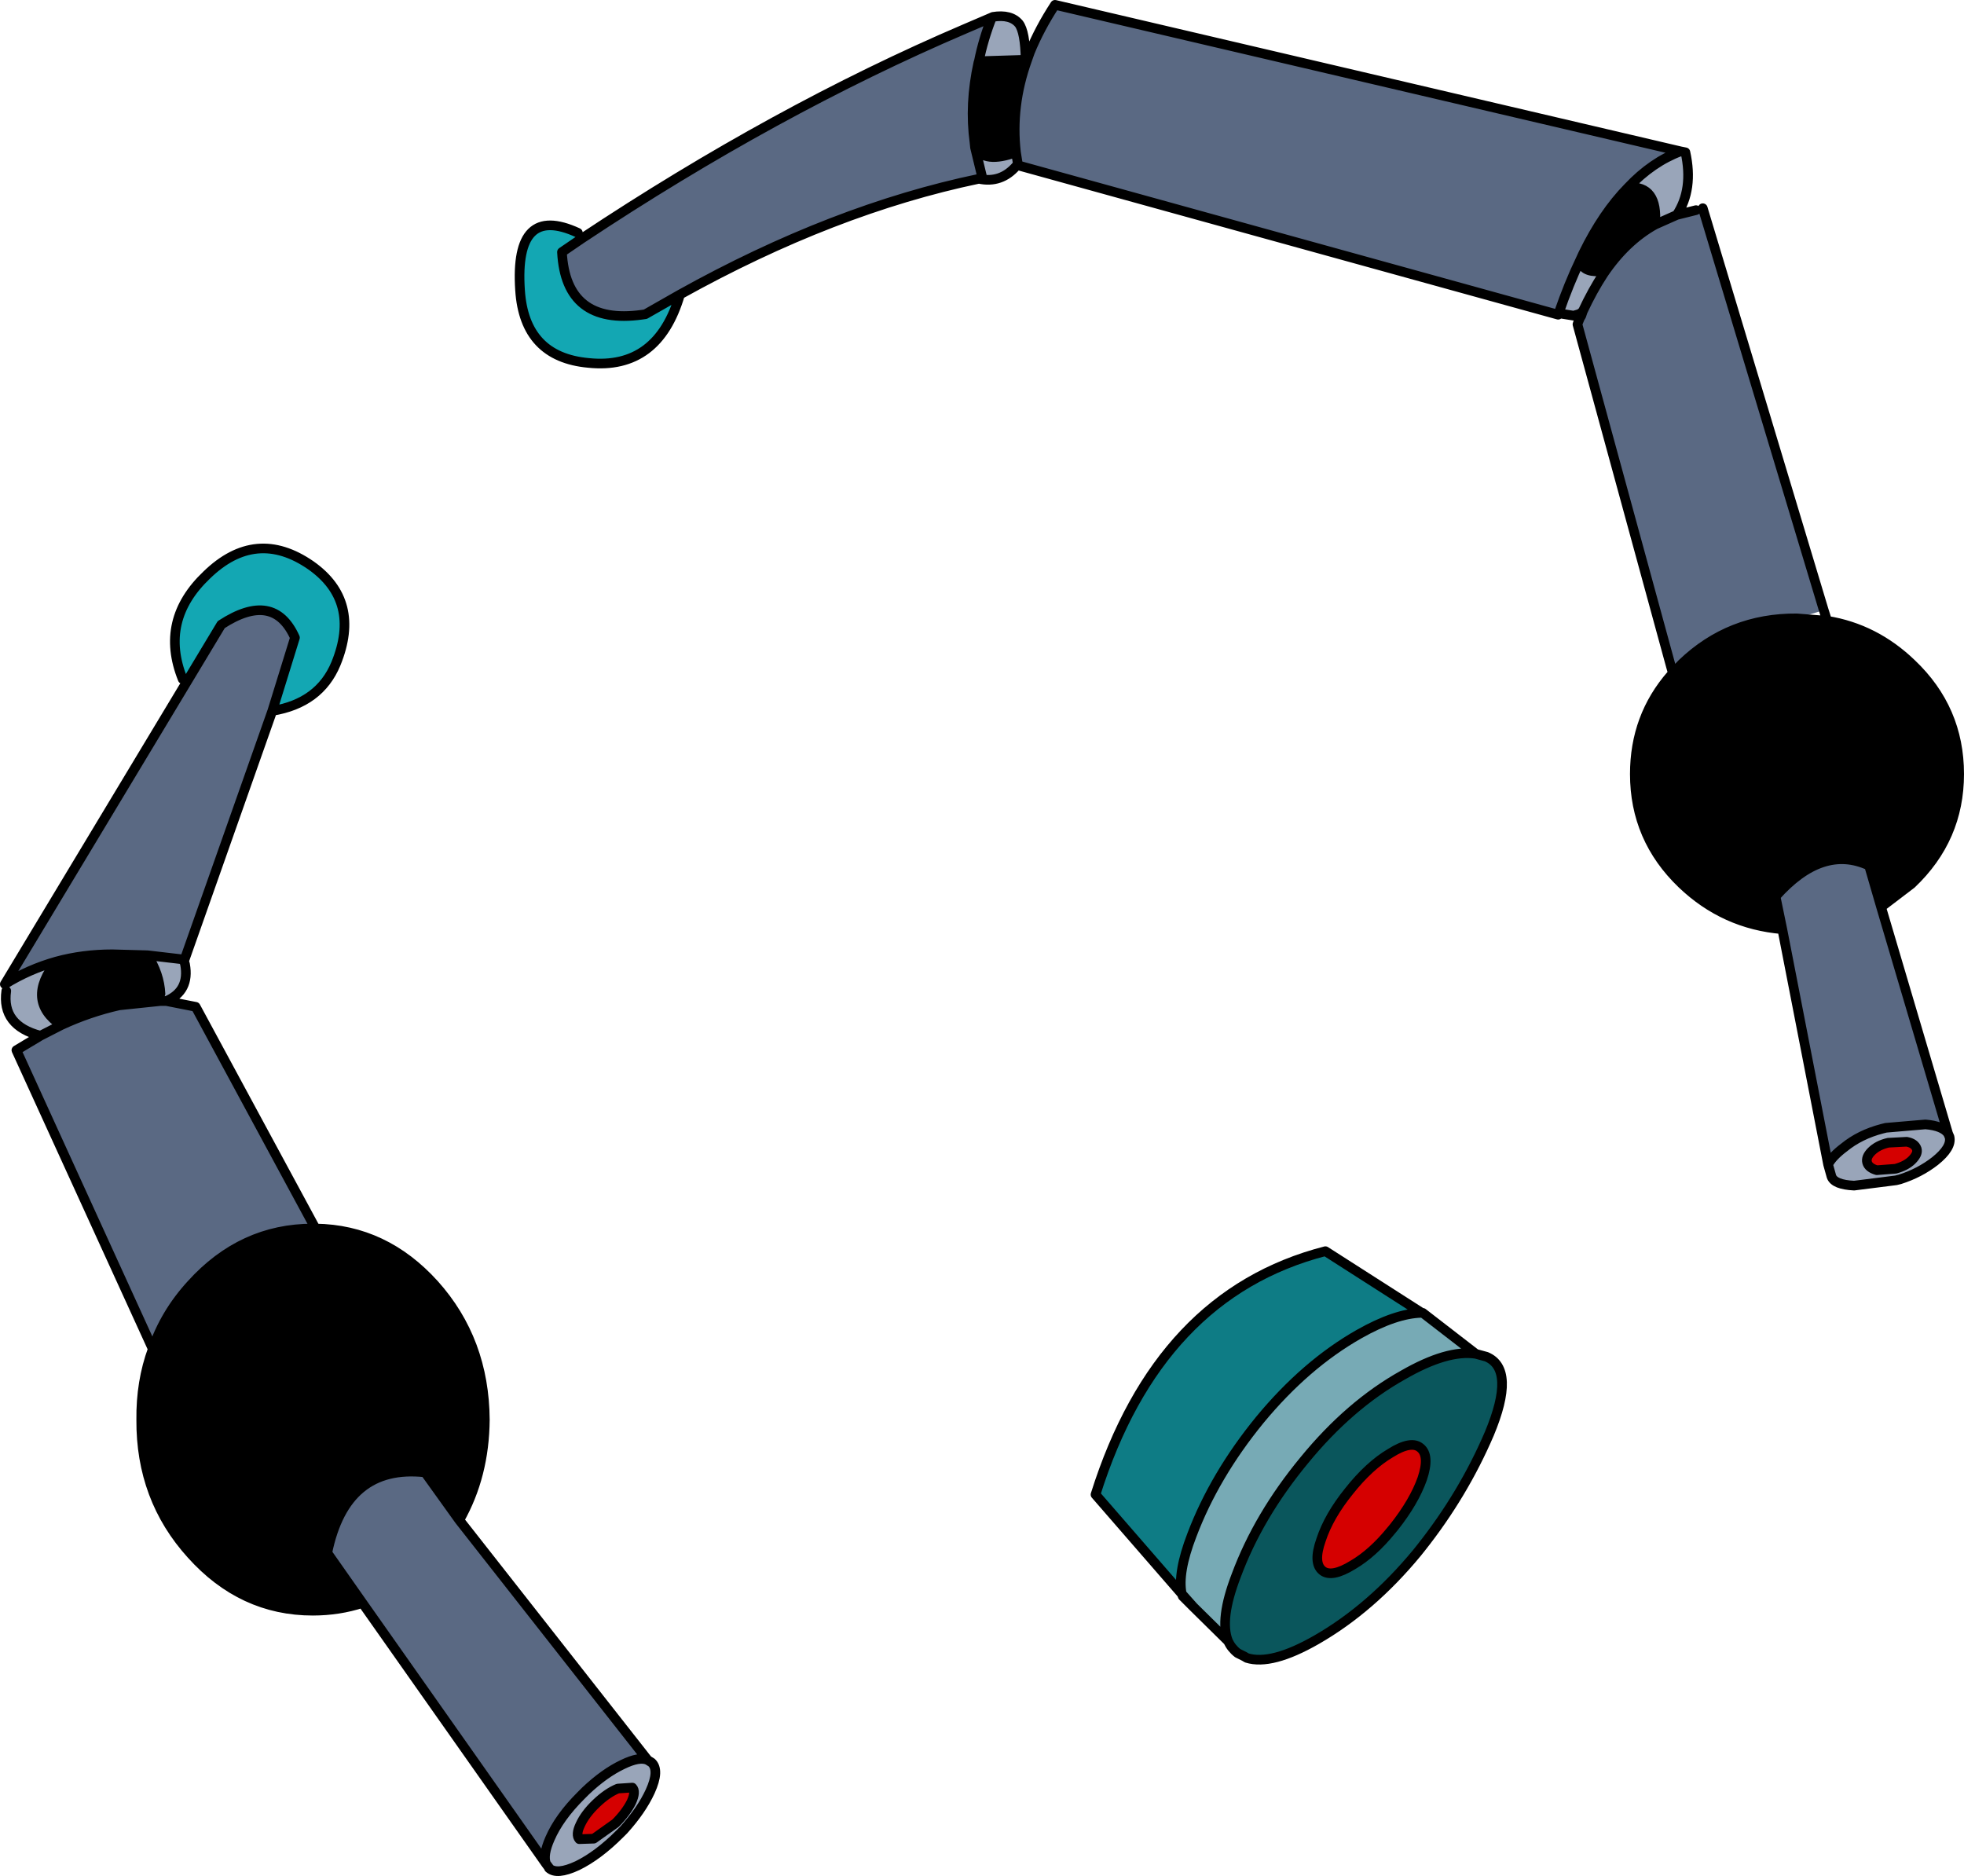 <?xml version="1.0" encoding="UTF-8" standalone="no"?>
<svg xmlns:xlink="http://www.w3.org/1999/xlink" height="194.6px" width="203.75px" xmlns="http://www.w3.org/2000/svg">
  <g transform="matrix(1.0, 0.0, 0.0, 1.0, -119.7, -8.2)">
    <path d="M181.55 195.3 Q182.7 194.2 183.8 193.75 L185.3 193.65 Q185.7 194.05 185.2 195.15 184.65 196.25 183.55 197.35 L181.3 198.95 179.8 199.0 Q179.4 198.55 179.9 197.5 180.4 196.4 181.55 195.3 M314.4 129.6 Q313.55 129.35 313.4 128.8 313.25 128.25 313.85 127.65 314.5 127.0 315.6 126.75 L317.5 126.65 Q318.35 126.8 318.55 127.4 318.7 127.9 318.05 128.55 317.45 129.15 316.35 129.45 L314.4 129.6" fill="#d50000" fill-rule="evenodd" stroke="none"/>
    <path d="M309.25 72.6 Q314.2 73.4 318.0 77.05 322.95 81.75 322.95 88.5 322.95 95.2 318.0 99.9 L314.85 102.3 313.6 98.0 Q308.75 95.75 303.9 101.2 L304.6 104.6 Q298.6 104.1 294.2 99.9 289.3 95.2 289.3 88.5 289.3 82.55 293.1 78.2 L293.25 78.05 294.2 77.05 Q299.15 72.3 306.1 72.35 L309.25 72.6 M226.1 14.4 L226.25 14.45 Q224.55 19.2 225.1 24.0 221.85 25.2 220.85 23.5 L220.8 23.0 Q220.25 19.0 221.2 14.7 L221.25 14.55 226.1 14.4 M288.6 27.65 Q291.75 27.4 291.4 31.5 288.35 33.2 286.05 36.6 L285.65 36.35 Q283.8 36.45 283.65 35.15 L283.95 34.5 Q286.0 30.3 288.6 27.65 M152.45 135.65 Q159.6 135.75 164.75 141.45 169.95 147.25 170.0 155.5 169.95 161.3 167.35 165.9 L163.8 160.95 Q155.55 160.05 153.65 169.3 L157.3 174.5 Q154.85 175.3 152.15 175.3 144.8 175.3 139.55 169.45 134.3 163.65 134.35 155.5 134.3 151.55 135.55 148.15 136.8 144.45 139.55 141.45 144.8 135.65 152.15 135.65 L152.45 135.65 M135.0 107.3 Q136.25 109.25 136.35 111.3 L136.35 112.05 132.05 112.5 Q128.95 113.2 126.05 114.55 122.3 112.0 125.55 107.95 128.3 107.2 131.35 107.2 L135.0 107.3" fill="#000000" fill-rule="evenodd" stroke="none"/>
    <path d="M190.25 38.75 Q187.95 46.6 180.75 45.85 174.1 45.25 173.65 38.3 173.05 29.3 179.65 32.35 L180.05 32.95 178.0 34.35 Q178.4 41.95 186.3 40.85 L186.65 40.8 190.25 38.75 M139.1 78.9 L138.65 78.65 Q136.2 72.55 141.15 67.85 146.25 62.9 151.95 66.85 157.2 70.55 154.55 77.05 152.85 81.15 147.95 81.95 L150.3 74.35 Q148.1 69.45 142.65 73.0 L139.1 78.9" fill="#13a7b3" fill-rule="evenodd" stroke="none"/>
    <path d="M293.65 30.5 L295.65 30.0 296.35 29.8 308.9 71.5 306.1 72.35 Q299.15 72.3 294.2 77.05 L293.05 77.35 283.35 41.85 283.4 41.7 283.6 41.2 283.75 40.95 283.9 40.5 Q284.9 38.35 286.05 36.6 288.35 33.2 291.4 31.5 L293.65 30.5 M314.85 102.3 L321.8 125.8 Q321.25 125.0 319.45 124.85 L315.35 125.2 314.95 125.3 Q312.65 125.9 311.0 127.25 309.8 128.15 309.35 129.0 L304.6 104.6 303.9 101.2 Q308.75 95.75 313.6 98.0 L314.85 102.3 M281.35 40.85 L225.3 25.35 225.15 25.4 225.3 25.25 225.1 24.0 Q224.55 19.2 226.25 14.45 L226.55 13.6 Q227.55 11.15 229.15 8.7 L294.05 23.9 Q291.1 25.0 288.6 27.65 286.0 30.3 283.95 34.5 L283.65 35.15 Q282.45 37.65 281.4 40.7 L281.35 40.85 M221.25 26.75 Q206.15 29.9 190.25 38.75 L186.65 40.8 186.3 40.85 Q178.4 41.95 178.0 34.35 L180.05 32.95 Q200.15 19.6 219.8 11.2 L222.6 10.0 Q221.7 12.3 221.25 14.55 L221.2 14.7 Q220.25 19.0 220.8 23.0 L220.85 23.5 221.6 26.6 221.65 26.65 221.25 26.75 M225.3 25.35 L225.3 25.25 225.3 25.35 M167.35 165.9 L186.9 190.8 Q186.05 190.4 184.3 191.25 182.4 192.15 180.45 194.0 L179.95 194.5 Q177.7 196.75 176.75 198.95 176.0 200.65 176.35 201.55 L157.3 174.5 153.65 169.3 Q155.55 160.05 163.8 160.95 L167.35 165.9 M135.55 148.15 L121.4 117.15 123.9 115.65 126.05 114.55 Q128.95 113.2 132.05 112.5 L136.35 112.05 136.95 112.05 140.0 112.65 152.35 135.5 152.15 135.65 Q144.8 135.65 139.55 141.45 136.8 144.45 135.55 148.15 M120.2 110.3 L139.1 78.9 142.65 73.0 Q148.1 69.45 150.3 74.35 L147.95 81.95 138.85 107.75 135.0 107.3 131.35 107.2 Q128.3 107.2 125.55 107.95 122.7 108.75 120.2 110.3" fill="#5a6983" fill-rule="evenodd" stroke="none"/>
    <path d="M294.05 23.9 L294.55 24.0 Q295.4 27.85 293.65 30.5 L291.4 31.5 Q291.75 27.4 288.6 27.65 291.1 25.0 294.05 23.9 M321.8 125.8 L321.95 126.15 Q322.2 127.25 320.45 128.65 318.85 129.9 316.8 130.55 L316.4 130.65 312.05 131.2 Q310.0 131.1 309.7 130.25 L309.35 129.0 Q309.8 128.15 311.0 127.25 312.65 125.9 314.95 125.3 L315.35 125.2 319.45 124.85 Q321.25 125.0 321.8 125.8 M283.9 40.5 L283.6 40.75 283.45 40.8 282.95 40.95 281.4 40.7 Q282.45 37.65 283.65 35.15 283.8 36.45 285.65 36.35 L286.05 36.6 Q284.9 38.35 283.9 40.5 M225.15 25.4 Q223.55 27.25 221.25 26.75 L221.65 26.65 221.6 26.6 220.85 23.5 Q221.85 25.2 225.1 24.0 L225.3 25.25 225.15 25.4 M222.6 10.0 L222.7 9.95 Q224.55 9.65 225.4 10.65 226.05 11.5 226.1 14.4 L221.25 14.55 Q221.7 12.3 222.6 10.0 M186.9 190.8 L187.3 191.05 Q188.15 191.85 187.15 194.05 186.25 196.0 184.4 198.05 L184.0 198.45 Q181.75 200.7 179.6 201.75 177.45 202.75 176.65 202.0 L176.65 201.95 176.35 201.55 Q176.0 200.65 176.75 198.95 177.7 196.75 179.95 194.5 L180.45 194.0 Q182.4 192.15 184.3 191.25 186.05 190.4 186.9 190.8 M123.9 115.65 Q119.85 114.6 120.35 111.0 L120.2 110.3 Q122.7 108.75 125.55 107.95 122.3 112.0 126.05 114.55 L123.9 115.65 M138.85 107.75 L138.8 107.9 138.9 108.25 Q139.4 111.0 136.95 112.05 L136.35 111.3 Q136.25 109.25 135.0 107.3 L138.85 107.75 M181.55 195.3 Q180.4 196.4 179.9 197.5 179.4 198.55 179.8 199.0 L181.3 198.95 183.55 197.35 Q184.65 196.25 185.2 195.15 185.7 194.05 185.3 193.65 L183.8 193.75 Q182.7 194.2 181.55 195.3 M314.4 129.6 L316.35 129.45 Q317.45 129.15 318.05 128.55 318.7 127.9 318.55 127.4 318.35 126.8 317.5 126.65 L315.6 126.75 Q314.5 127.0 313.85 127.65 313.25 128.25 313.4 128.8 313.55 129.35 314.4 129.6" fill="#99a5b9" fill-rule="evenodd" stroke="none"/>
    <path d="M294.05 23.9 L294.55 24.0 Q295.4 27.85 293.65 30.5 L295.65 30.0 M296.35 29.8 L308.9 71.5 309.25 72.6 Q314.2 73.4 318.0 77.05 322.95 81.75 322.95 88.5 322.95 95.2 318.0 99.9 L314.85 102.3 321.8 125.8 321.95 126.15 Q322.2 127.25 320.45 128.65 318.85 129.9 316.8 130.55 L316.4 130.65 312.05 131.2 Q310.0 131.1 309.7 130.25 L309.35 129.0 304.6 104.6 Q298.6 104.1 294.2 99.9 289.3 95.2 289.3 88.5 289.3 82.55 293.1 78.2 L293.25 78.05 293.05 77.35 283.35 41.85 283.4 41.7 283.6 41.2 283.75 40.95 283.9 40.5 283.6 40.75 283.45 40.8 282.95 40.95 281.4 40.7 281.35 40.85 225.3 25.35 225.3 25.25 225.15 25.4 Q223.55 27.25 221.25 26.75 206.15 29.9 190.25 38.75 187.95 46.6 180.75 45.85 174.1 45.25 173.65 38.3 173.05 29.3 179.65 32.35 M180.05 32.95 Q200.15 19.6 219.8 11.2 L222.6 10.0 222.7 9.95 Q224.55 9.65 225.4 10.65 226.05 11.5 226.1 14.4 L226.25 14.45 226.55 13.6 Q227.55 11.15 229.15 8.7 L294.05 23.9 Q291.1 25.0 288.6 27.65 291.75 27.4 291.4 31.5 L293.65 30.5 M285.65 36.35 Q283.8 36.45 283.65 35.15 282.45 37.65 281.4 40.7 M291.4 31.5 Q288.35 33.2 286.05 36.6 284.9 38.35 283.9 40.5 M283.65 35.15 L283.95 34.5 Q286.0 30.3 288.6 27.65 M306.1 72.35 L309.25 72.6 M294.2 77.05 Q299.15 72.3 306.1 72.35 M294.2 77.05 L293.25 78.05 M225.1 24.0 Q224.55 19.2 226.25 14.45 M220.85 23.5 L220.8 23.0 Q220.25 19.0 221.2 14.7 L221.25 14.55 Q221.7 12.3 222.6 10.0 M221.25 26.75 L221.65 26.65 221.6 26.6 220.85 23.5 Q221.85 25.2 225.1 24.0 L225.3 25.25 M226.1 14.4 L221.25 14.55 M180.05 32.95 L178.0 34.35 Q178.4 41.95 186.3 40.85 L186.65 40.8 190.25 38.75 M152.45 135.65 Q159.6 135.75 164.75 141.45 169.95 147.25 170.0 155.5 169.95 161.3 167.35 165.9 L186.9 190.8 187.3 191.05 Q188.15 191.85 187.15 194.05 186.25 196.0 184.4 198.05 L184.0 198.45 Q181.75 200.7 179.6 201.75 177.45 202.75 176.65 202.0 L176.65 201.95 176.35 201.55 157.3 174.5 Q154.85 175.3 152.15 175.3 144.8 175.3 139.55 169.45 134.3 163.65 134.35 155.5 134.3 151.55 135.55 148.15 L121.4 117.15 123.9 115.65 Q119.85 114.6 120.35 111.0 M120.2 110.3 L139.1 78.9 142.65 73.0 Q148.1 69.45 150.3 74.35 L147.95 81.95 138.85 107.75 138.8 107.9 138.9 108.25 Q139.4 111.0 136.95 112.05 L140.0 112.65 152.35 135.5 152.45 135.65 152.15 135.65 Q144.8 135.65 139.55 141.45 136.8 144.45 135.55 148.15 M138.65 78.65 Q136.2 72.55 141.15 67.85 146.25 62.9 151.95 66.85 157.2 70.55 154.55 77.05 152.85 81.15 147.95 81.95 M167.35 165.9 L163.8 160.95 Q155.55 160.05 153.65 169.3 L157.3 174.5 M181.55 195.3 Q182.7 194.2 183.8 193.75 L185.3 193.65 Q185.7 194.05 185.2 195.15 184.65 196.25 183.55 197.35 L181.3 198.95 179.8 199.0 Q179.4 198.55 179.9 197.5 180.4 196.4 181.55 195.3 M176.35 201.55 Q176.0 200.65 176.75 198.95 177.7 196.75 179.95 194.5 L180.45 194.0 Q182.4 192.15 184.3 191.25 186.05 190.4 186.9 190.8 M314.85 102.3 L313.6 98.0 Q308.75 95.75 303.9 101.2 L304.6 104.6 M321.8 125.8 Q321.25 125.0 319.45 124.85 L315.35 125.2 314.95 125.3 Q312.65 125.9 311.0 127.25 309.8 128.15 309.35 129.0 M314.4 129.6 Q313.55 129.35 313.4 128.8 313.25 128.25 313.85 127.65 314.5 127.0 315.6 126.75 L317.5 126.65 Q318.35 126.8 318.55 127.4 318.7 127.9 318.05 128.55 317.45 129.15 316.35 129.45 L314.4 129.6 M135.0 107.3 L138.85 107.75 M135.0 107.3 Q136.25 109.25 136.35 111.3 M136.95 112.05 L136.35 112.05 132.05 112.5 Q128.95 113.2 126.05 114.55 L123.9 115.65 M125.55 107.95 Q128.3 107.2 131.35 107.2 L135.0 107.3 M126.05 114.55 Q122.3 112.0 125.55 107.95 122.7 108.75 120.2 110.3" fill="none" stroke="#000000" stroke-linecap="round" stroke-linejoin="round" stroke-width="1.0"/>
    <path d="M242.3 173.55 L233.35 163.25 Q239.9 142.45 257.2 138.0 L267.2 144.4 Q264.5 144.45 260.7 146.6 255.15 149.75 250.4 155.5 245.7 161.25 243.35 167.45 241.85 171.35 242.3 173.55" fill="#0e7c85" fill-rule="evenodd" stroke="none"/>
    <path d="M242.3 173.55 Q241.85 171.35 243.35 167.45 245.7 161.25 250.4 155.5 255.15 149.75 260.7 146.6 264.5 144.45 267.2 144.4 L267.3 144.4 272.8 148.65 Q269.85 148.2 265.25 150.85 259.7 153.95 255.0 159.7 250.25 165.45 247.95 171.65 246.2 176.2 247.1 178.45 L243.5 174.9 242.3 173.55" fill="#77aab5" fill-rule="evenodd" stroke="none"/>
    <path d="M272.8 148.65 L273.9 148.95 Q277.0 150.25 274.2 156.95 271.5 163.25 267.1 168.8 L266.7 169.3 Q261.95 175.05 256.3 178.3 251.6 181.0 249.05 180.2 L248.8 180.05 248.1 179.7 Q247.45 179.2 247.1 178.45 246.2 176.2 247.95 171.65 250.25 165.45 255.0 159.7 259.7 153.95 265.25 150.85 269.85 148.2 272.8 148.65 M267.05 158.4 Q266.1 157.6 263.95 158.95 261.75 160.25 259.65 162.9 257.55 165.5 256.75 167.95 255.9 170.35 256.9 171.15 257.85 171.9 260.05 170.55 262.1 169.35 264.05 166.95 L264.3 166.65 Q266.4 164.0 267.25 161.6 268.05 159.2 267.05 158.4" fill="#0a565c" fill-rule="evenodd" stroke="none"/>
    <path d="M267.05 158.4 Q268.05 159.2 267.25 161.6 266.4 164.0 264.3 166.65 L264.05 166.95 Q262.1 169.35 260.05 170.55 257.85 171.9 256.9 171.15 255.9 170.35 256.75 167.95 257.55 165.5 259.65 162.9 261.75 160.25 263.95 158.95 266.1 157.6 267.05 158.4" fill="#d50000" fill-rule="evenodd" stroke="none"/>
    <path d="M267.2 144.4 L257.2 138.0 Q239.9 142.45 233.35 163.25 L242.3 173.55 Q241.85 171.35 243.35 167.45 245.7 161.25 250.4 155.5 255.15 149.75 260.7 146.6 264.5 144.45 267.2 144.4 L267.3 144.4 272.8 148.65 273.9 148.95 Q277.0 150.25 274.2 156.95 271.5 163.25 267.1 168.8 L266.7 169.3 Q261.95 175.05 256.3 178.3 251.6 181.0 249.05 180.2 L248.8 180.05 248.1 179.7 Q247.45 179.2 247.1 178.45 L243.5 174.9 242.4 173.8 242.3 173.55 243.5 174.9 M272.8 148.65 Q269.85 148.2 265.25 150.85 259.7 153.95 255.0 159.7 250.25 165.45 247.95 171.65 246.2 176.2 247.1 178.45 M267.05 158.4 Q268.05 159.2 267.25 161.6 266.4 164.0 264.3 166.65 L264.05 166.95 Q262.1 169.35 260.05 170.55 257.85 171.9 256.9 171.15 255.9 170.35 256.75 167.95 257.55 165.5 259.65 162.9 261.75 160.25 263.95 158.95 266.1 157.6 267.05 158.4" fill="none" stroke="#000000" stroke-linecap="round" stroke-linejoin="round" stroke-width="1.0"/>
  </g>
</svg>
